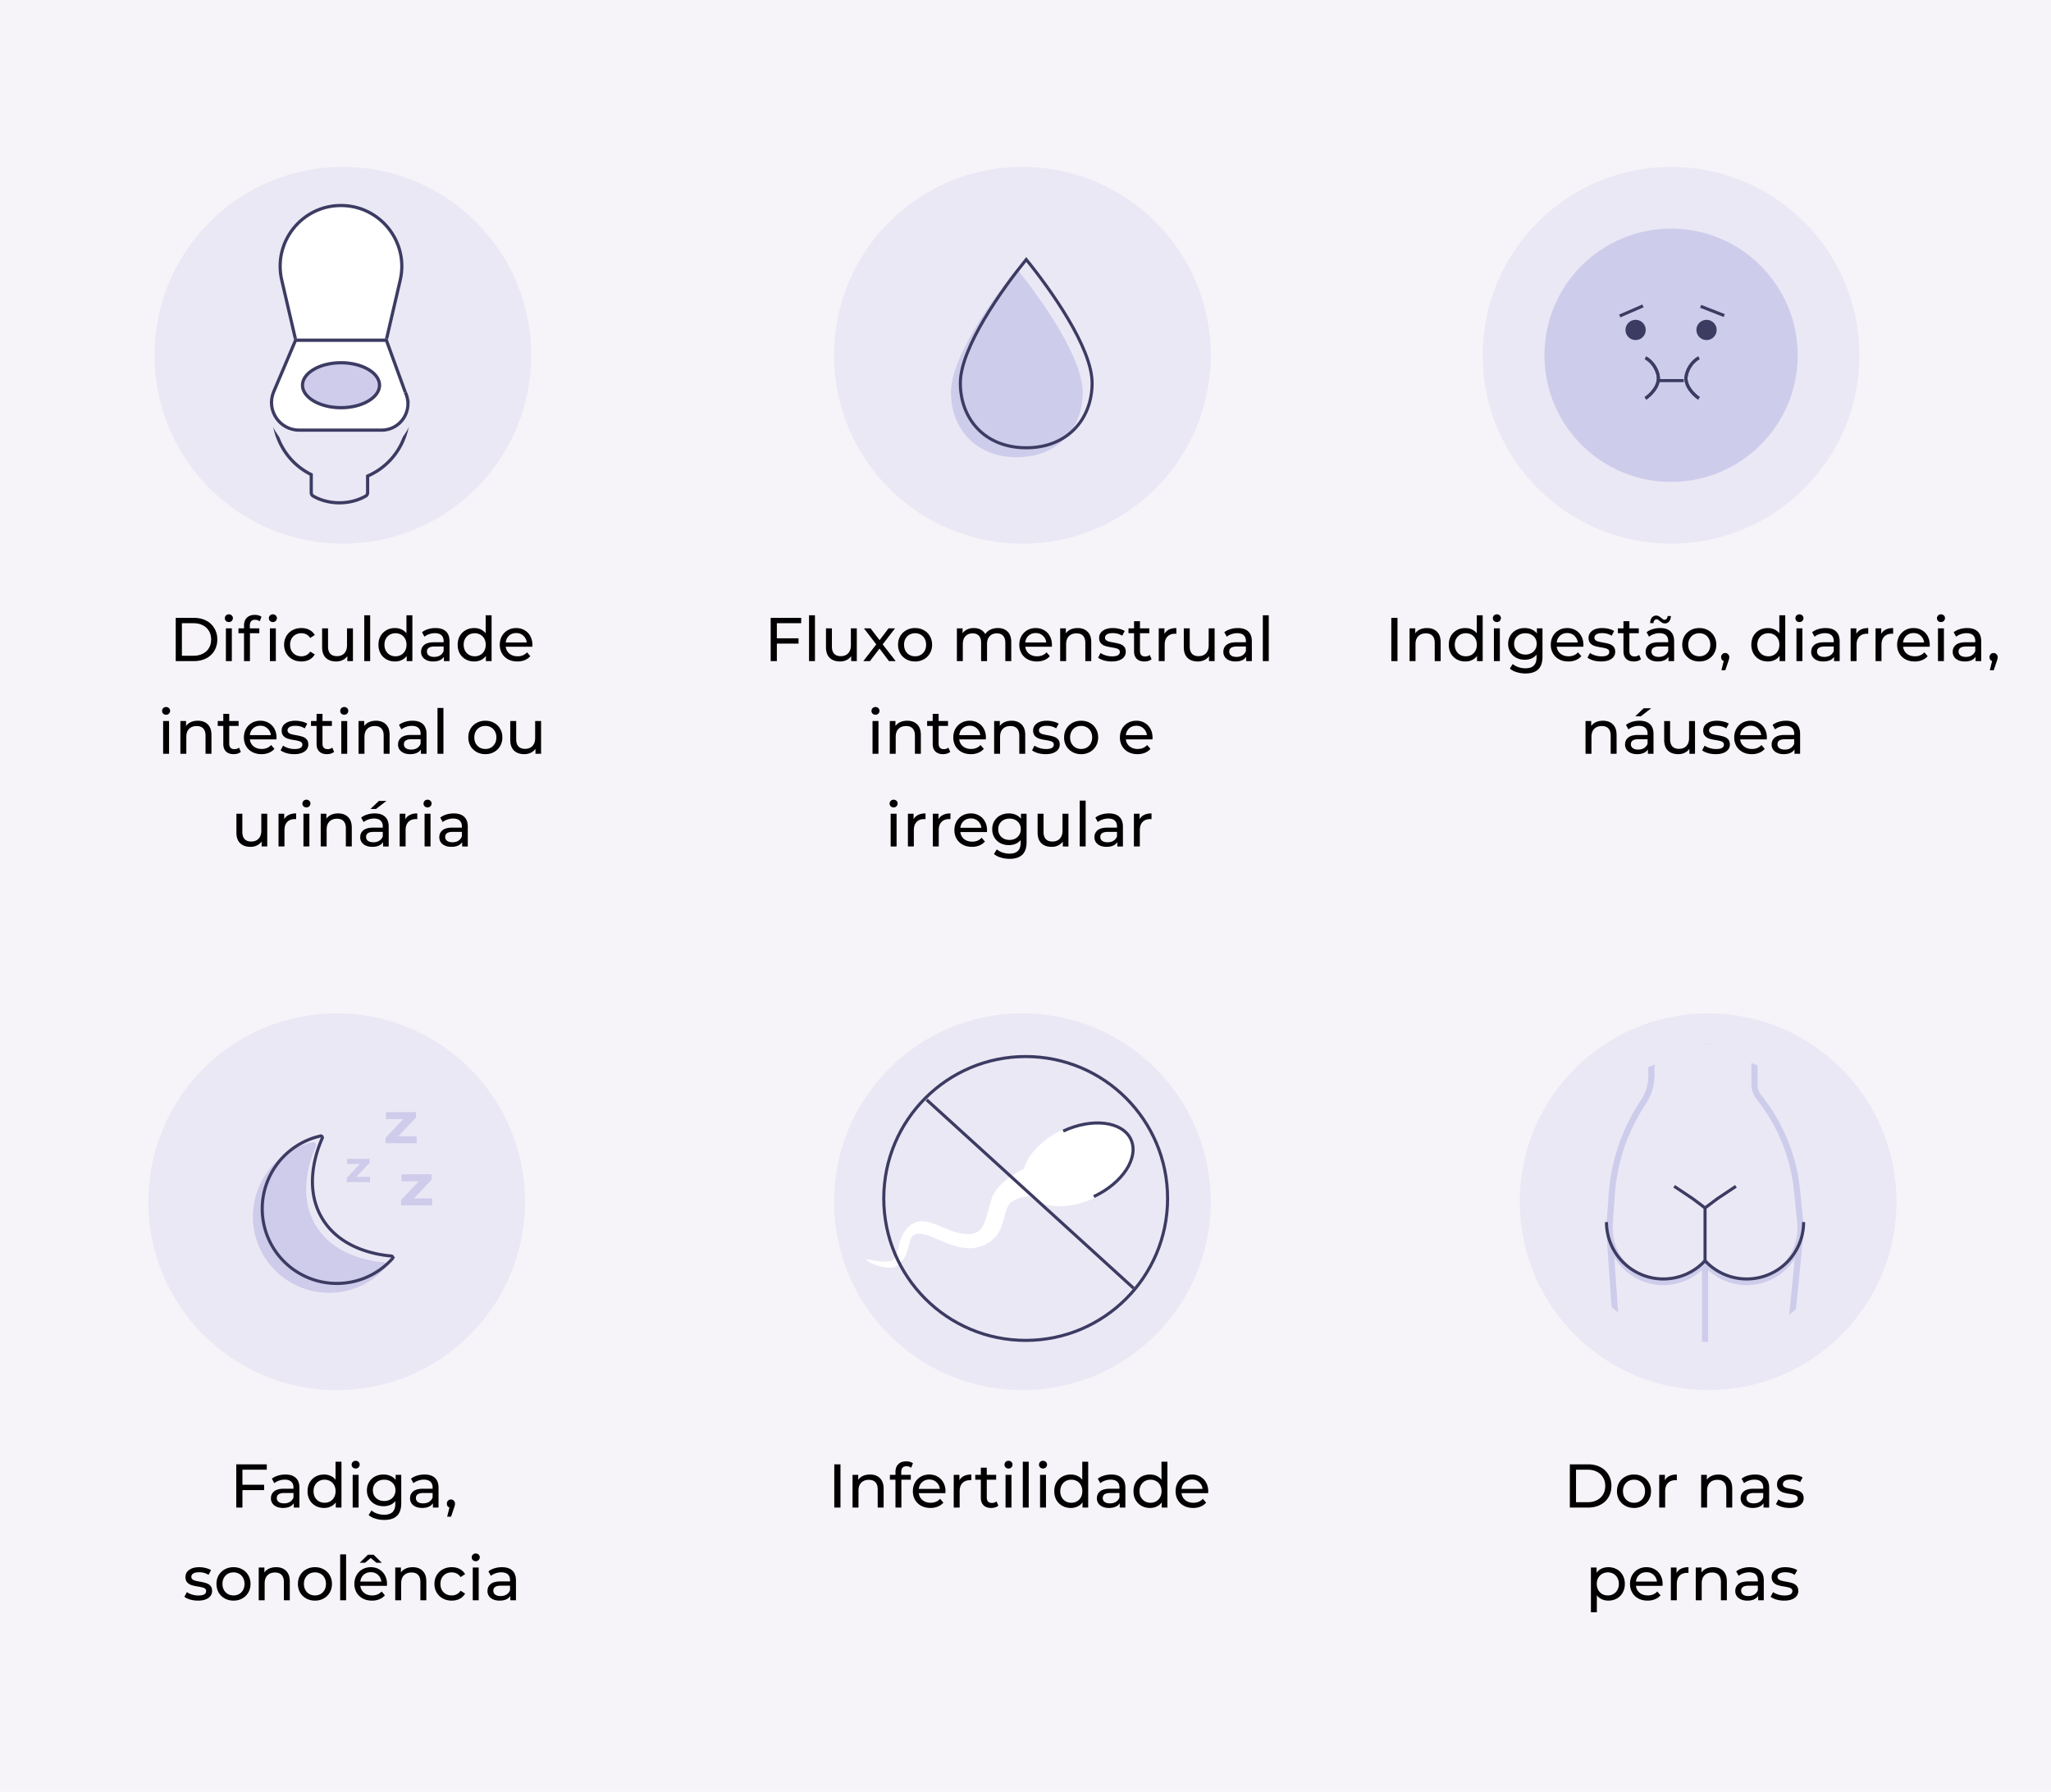 <svg width="332" height="290" fill="none" xmlns="http://www.w3.org/2000/svg"><path d="M332 0H0v290h332V0Z" fill="#F7F4F9"/><circle cx="55.5" cy="57.5" r="30.5" fill="#CECBEB" fill-opacity=".3"/><path fill-rule="evenodd" clip-rule="evenodd" d="M50.642 76.653v3.066c0 .163.072.277.162.331.636.379 2.075 1.067 4.14 1.067 2.066 0 3.505-.688 4.14-1.067.091-.054.163-.168.163-.33v-2.841l.307-.138a10.65 10.65 0 0 0 6.293-9.72v-1.817H44.55v1.818c0 4.137 2.359 7.724 5.808 9.487l.283.144Zm15.724-11.969v2.338c0 4.54-2.71 8.447-6.6 10.193v2.504c0 .317-.144.616-.415.777-.693.413-2.224 1.14-4.406 1.14-2.183 0-3.714-.727-4.407-1.14-.271-.161-.416-.46-.416-.777v-2.748a11.167 11.167 0 0 1-6.09-9.95v-2.337h22.334Z" fill="#3C3B62"/><path d="M45.263 59.43c-3.596 6.576 1.163 14.604 8.659 14.604h2.549c7.496 0 12.255-8.028 8.659-14.604l-1.103-2.017H46.366l-1.103 2.017Z" fill="#EBE8F5"/><path fill-rule="evenodd" clip-rule="evenodd" d="m45.752 56.374-1.399 2.557c-3.975 7.27 1.285 16.142 9.57 16.142h2.55c8.284 0 13.545-8.872 9.57-16.141l-1.4-2.558H45.753Zm8.171 17.66c-7.496 0-12.255-8.027-8.659-14.604l1.104-2.017h17.66l1.103 2.017c3.597 6.577-1.163 14.604-8.659 14.604h-2.549Z" fill="#EBE8F5"/><path d="M45.353 45.395C43.879 39.058 48.69 33 55.196 33s11.317 6.058 9.843 12.395l-2.311 9.94H47.665l-2.312-9.94Z" fill="#fff"/><path fill-rule="evenodd" clip-rule="evenodd" d="m62.315 54.816 2.219-9.539c1.397-6.01-3.166-11.758-9.338-11.758-6.171 0-10.735 5.747-9.337 11.758l2.218 9.538h14.238Zm-14.65.519h15.063l2.311-9.94C66.513 39.058 61.702 33 55.196 33s-11.317 6.058-9.843 12.395l2.312 9.94Z" fill="#3C3B62"/><path d="M44.03 63.386c-1.243 3.11 1.047 6.493 4.397 6.493H61.76c3.337 0 5.53-3.485 4.085-6.493l-3.116-8.57H47.667l-3.636 8.57Z" fill="#fff"/><path fill-rule="evenodd" clip-rule="evenodd" d="m65.846 63.386-.468.225c1.278 2.663-.663 5.748-3.617 5.748H48.427c-2.98 0-5.019-3.008-3.916-5.775l3.5-8.249h14.355l2.992 8.228.488-.177Zm-3.116-8.57 3.116 8.57c1.444 3.008-.748 6.493-4.085 6.493H48.427c-3.35 0-5.64-3.383-4.396-6.493l3.636-8.57H62.73Z" fill="#3C3B62"/><path d="M61.693 62.347c0 2.152-2.907 3.896-6.493 3.896-3.586 0-6.493-1.744-6.493-3.896 0-2.151 2.907-3.895 6.493-3.895 3.586 0 6.492 1.744 6.492 3.895Z" fill="#CECBEB"/><path fill-rule="evenodd" clip-rule="evenodd" d="M59.524 64.656c1.091-.655 1.65-1.487 1.65-2.309 0-.821-.559-1.654-1.65-2.309-1.082-.649-2.61-1.067-4.324-1.067-1.715 0-3.243.418-4.324 1.067-1.092.655-1.65 1.488-1.65 2.31 0 .82.558 1.653 1.65 2.308 1.081.65 2.609 1.067 4.324 1.067 1.715 0 3.242-.418 4.324-1.067ZM55.2 66.243c3.586 0 6.492-1.744 6.492-3.896 0-2.151-2.906-3.895-6.492-3.895s-6.493 1.744-6.493 3.895c0 2.152 2.907 3.896 6.493 3.896Z" fill="#3C3B62"/><path d="M28.445 100h2.95c.74 0 1.397.147 1.97.44a3.19 3.19 0 0 1 1.33 1.24c.32.527.48 1.133.48 1.82s-.16 1.297-.48 1.83a3.205 3.205 0 0 1-1.33 1.23c-.573.293-1.23.44-1.97.44h-2.95v-7Zm2.89 6.13c.567 0 1.064-.11 1.49-.33.434-.22.767-.527 1-.92.234-.4.35-.86.35-1.38 0-.52-.116-.977-.35-1.37a2.37 2.37 0 0 0-1-.93c-.426-.22-.923-.33-1.49-.33h-1.89v5.26h1.89Zm5.232-4.43h.96v5.3h-.96v-5.3Zm.48-1.02a.657.657 0 0 1-.47-.18.599.599 0 0 1-.18-.44c0-.173.06-.32.18-.44a.638.638 0 0 1 .47-.19c.187 0 .34.06.46.18.127.113.19.257.19.43 0 .18-.063.333-.19.46a.623.623 0 0 1-.46.18Zm4.253-.37c-.573 0-.86.31-.86.93v.46h1.54v.79h-1.52V107h-.96v-4.51h-.9v-.79h.9v-.47c0-.527.154-.943.46-1.25.307-.307.737-.46 1.29-.46.214 0 .413.027.6.08.187.053.347.13.48.23l-.29.73a1.193 1.193 0 0 0-.74-.25Zm2.39 1.39h.96v5.3h-.96v-5.3Zm.48-1.02a.657.657 0 0 1-.47-.18.599.599 0 0 1-.18-.44c0-.173.06-.32.18-.44a.638.638 0 0 1 .47-.19c.187 0 .34.06.46.18.127.113.19.257.19.43 0 .18-.063.333-.19.46a.623.623 0 0 1-.46.18Zm4.62 6.38c-.54 0-1.024-.117-1.45-.35a2.58 2.58 0 0 1-.99-.96c-.24-.413-.36-.88-.36-1.4 0-.52.12-.983.36-1.39.24-.413.57-.733.99-.96.426-.233.91-.35 1.45-.35.48 0 .906.097 1.28.29.38.193.673.473.88.84l-.73.47a1.635 1.635 0 0 0-.62-.57 1.764 1.764 0 0 0-.82-.19c-.347 0-.66.077-.94.23a1.67 1.67 0 0 0-.65.66c-.154.28-.23.603-.23.97 0 .373.076.703.23.99.16.28.376.497.65.65.28.153.593.23.94.23.3 0 .573-.063.82-.19.246-.127.453-.317.62-.57l.73.46c-.207.367-.5.65-.88.85-.374.193-.8.29-1.28.29Zm8.342-5.36v5.3h-.91v-.8a1.96 1.96 0 0 1-.77.64c-.313.147-.656.22-1.03.22-.706 0-1.263-.193-1.67-.58-.406-.393-.61-.97-.61-1.73v-3.05h.96v2.94c0 .513.124.903.37 1.17.247.26.6.39 1.06.39.507 0 .907-.153 1.2-.46.294-.307.44-.74.44-1.3v-2.74h.96Zm1.828-2.12h.96V107h-.96v-7.42Zm7.793 0V107h-.92v-.84a2.08 2.08 0 0 1-.81.67c-.327.153-.687.23-1.08.23-.514 0-.974-.113-1.38-.34a2.48 2.48 0 0 1-.96-.95c-.227-.413-.34-.887-.34-1.42 0-.533.113-1.003.34-1.41a2.48 2.48 0 0 1 .96-.95c.406-.227.866-.34 1.38-.34.38 0 .73.073 1.05.22.32.14.586.35.8.63v-2.92h.96Zm-2.73 6.64c.333 0 .636-.077.91-.23.273-.16.486-.38.64-.66.153-.287.23-.613.23-.98s-.077-.69-.23-.97a1.604 1.604 0 0 0-.64-.66 1.832 1.832 0 0 0-.91-.23c-.34 0-.647.077-.92.23a1.69 1.69 0 0 0-.64.66c-.154.28-.23.603-.23.97s.076.693.23.98c.16.28.373.5.64.66.273.153.58.23.92.23Zm6.476-4.57c.734 0 1.294.18 1.68.54.394.36.59.897.59 1.61v3.2h-.91v-.7a1.54 1.54 0 0 1-.69.57c-.293.127-.643.19-1.05.19-.593 0-1.07-.143-1.43-.43a1.384 1.384 0 0 1-.53-1.13c0-.467.17-.84.51-1.12.34-.287.88-.43 1.62-.43h1.52v-.19c0-.413-.12-.73-.36-.95-.24-.22-.593-.33-1.06-.33-.313 0-.62.053-.92.16-.3.1-.553.237-.76.41l-.4-.72c.273-.22.6-.387.98-.5.38-.12.784-.18 1.21-.18Zm-.22 4.67c.367 0 .684-.08.95-.24.267-.167.46-.4.58-.7v-.74h-1.48c-.813 0-1.22.273-1.22.82 0 .267.104.477.31.63.207.153.493.23.86.23Zm9.296-6.74V107h-.92v-.84a2.078 2.078 0 0 1-.81.67c-.327.153-.687.23-1.08.23-.513 0-.973-.113-1.38-.34a2.481 2.481 0 0 1-.96-.95c-.227-.413-.34-.887-.34-1.42 0-.533.113-1.003.34-1.41.233-.407.553-.723.96-.95.407-.227.867-.34 1.38-.34.38 0 .73.073 1.05.22.32.14.587.35.8.63v-2.92h.96Zm-2.73 6.64c.333 0 .637-.077.91-.23.273-.16.487-.38.64-.66.153-.287.23-.613.23-.98s-.077-.69-.23-.97a1.603 1.603 0 0 0-.64-.66 1.831 1.831 0 0 0-.91-.23c-.34 0-.647.077-.92.23a1.69 1.69 0 0 0-.64.66c-.153.28-.23.603-.23.97s.077.693.23.98c.16.28.373.5.64.66.273.153.58.23.92.23Zm9.336-1.84c0 .073-.006.17-.02.29h-4.3c.06.467.264.843.61 1.13.354.28.79.42 1.31.42.634 0 1.144-.213 1.53-.64l.53.62c-.24.28-.54.493-.9.64-.353.147-.75.22-1.19.22-.56 0-1.056-.113-1.49-.34a2.528 2.528 0 0 1-1.01-.97 2.797 2.797 0 0 1-.35-1.4c0-.513.114-.977.34-1.39.234-.413.55-.733.95-.96.407-.233.864-.35 1.37-.35.507 0 .957.117 1.35.35.4.227.71.547.93.96.227.413.34.887.34 1.42Zm-2.62-1.92c-.46 0-.846.14-1.16.42-.306.28-.486.647-.54 1.1h3.4a1.673 1.673 0 0 0-.55-1.09c-.306-.287-.69-.43-1.15-.43ZM26.406 116.7h.96v5.3h-.96v-5.3Zm.48-1.02a.657.657 0 0 1-.47-.18.599.599 0 0 1-.18-.44c0-.173.06-.32.18-.44a.637.637 0 0 1 .47-.19c.187 0 .34.06.46.18.127.113.19.257.19.43 0 .18-.063.333-.19.46a.623.623 0 0 1-.46.18Zm5.143.97c.673 0 1.207.197 1.6.59.4.387.6.957.6 1.71V122h-.96v-2.94c0-.513-.123-.9-.37-1.16-.247-.26-.6-.39-1.06-.39-.52 0-.93.153-1.23.46-.3.3-.45.733-.45 1.3V122h-.96v-5.3h.92v.8c.193-.273.453-.483.78-.63.333-.147.71-.22 1.13-.22Zm6.957 5.04c-.14.12-.314.213-.52.28-.207.06-.42.09-.64.09-.534 0-.947-.143-1.24-.43-.294-.287-.44-.697-.44-1.23v-2.91h-.9v-.79h.9v-1.16h.96v1.16h1.52v.79h-1.52v2.87c0 .287.07.507.21.66.146.153.353.23.62.23.293 0 .543-.083.75-.25l.3.69Zm5.775-2.31c0 .073-.007.17-.02.29h-4.3c.06.467.263.843.61 1.13.353.28.79.42 1.31.42.633 0 1.143-.213 1.53-.64l.53.62c-.24.28-.54.493-.9.64-.354.147-.75.22-1.19.22-.56 0-1.057-.113-1.49-.34a2.528 2.528 0 0 1-1.01-.97 2.797 2.797 0 0 1-.35-1.4c0-.513.113-.977.34-1.39.233-.413.55-.733.95-.96.406-.233.863-.35 1.37-.35.506 0 .956.117 1.35.35.4.227.71.547.93.96.226.413.34.887.34 1.42Zm-2.62-1.92c-.46 0-.847.14-1.16.42-.307.28-.487.647-.54 1.1h3.4a1.673 1.673 0 0 0-.55-1.09c-.307-.287-.69-.43-1.15-.43Zm5.473 4.6c-.434 0-.85-.057-1.25-.17-.4-.12-.714-.27-.94-.45l.4-.76c.233.167.516.3.85.4.333.1.67.15 1.01.15.84 0 1.26-.24 1.26-.72a.466.466 0 0 0-.17-.38 1.033 1.033 0 0 0-.43-.2 7.346 7.346 0 0 0-.72-.15 7.29 7.29 0 0 1-1.05-.23 1.614 1.614 0 0 1-.69-.44c-.194-.207-.29-.497-.29-.87 0-.48.2-.863.6-1.15.4-.293.936-.44 1.61-.44.353 0 .706.043 1.06.13.353.087.643.203.87.35l-.41.76c-.434-.28-.944-.42-1.53-.42-.407 0-.717.067-.93.2-.214.133-.32.31-.32.53 0 .173.06.31.18.41.12.1.266.173.44.22.18.047.43.1.75.16.426.073.77.153 1.03.24.266.08.493.22.68.42.186.2.28.48.28.84 0 .48-.207.863-.62 1.15-.407.28-.964.42-1.67.42Zm6.47-.37c-.14.12-.314.213-.52.28-.207.06-.42.09-.64.09-.534 0-.947-.143-1.24-.43-.294-.287-.44-.697-.44-1.23v-2.91h-.9v-.79h.9v-1.16h.96v1.16h1.52v.79h-1.52v2.87c0 .287.07.507.21.66.146.153.353.23.62.23.293 0 .543-.083.75-.25l.3.69Zm1.16-4.99h.96v5.3h-.96v-5.3Zm.48-1.02a.657.657 0 0 1-.47-.18.599.599 0 0 1-.18-.44c0-.173.06-.32.18-.44a.637.637 0 0 1 .47-.19c.187 0 .34.06.46.18.127.113.19.257.19.43 0 .18-.063.333-.19.46a.623.623 0 0 1-.46.18Zm5.143.97c.673 0 1.207.197 1.6.59.4.387.6.957.6 1.71V122h-.96v-2.94c0-.513-.123-.9-.37-1.16-.247-.26-.6-.39-1.06-.39-.52 0-.93.153-1.23.46-.3.3-.45.733-.45 1.3V122h-.96v-5.3h.92v.8c.193-.273.453-.483.78-.63.333-.147.71-.22 1.13-.22Zm5.907 0c.733 0 1.293.18 1.68.54.393.36.59.897.59 1.61v3.2h-.91v-.7a1.54 1.54 0 0 1-.69.57c-.294.127-.644.19-1.05.19-.594 0-1.07-.143-1.43-.43a1.385 1.385 0 0 1-.53-1.13c0-.467.17-.84.51-1.12.34-.287.88-.43 1.62-.43h1.52v-.19c0-.413-.12-.73-.36-.95-.24-.22-.594-.33-1.06-.33-.314 0-.62.053-.92.16-.3.1-.554.237-.76.41l-.4-.72c.273-.22.6-.387.98-.5.38-.12.783-.18 1.21-.18Zm-.22 4.67c.366 0 .683-.08.95-.24.266-.167.46-.4.58-.7v-.74h-1.48c-.814 0-1.22.273-1.22.82 0 .267.103.477.31.63.206.153.493.23.86.23Zm4.266-6.74h.96V122h-.96v-7.42Zm7.749 7.48c-.527 0-1-.117-1.42-.35a2.58 2.58 0 0 1-.99-.96 2.796 2.796 0 0 1-.35-1.4c0-.52.116-.983.35-1.39.24-.413.57-.733.99-.96.42-.233.893-.35 1.42-.35.526 0 .996.117 1.41.35.42.227.746.547.98.96.24.407.36.87.36 1.39 0 .52-.12.987-.36 1.4-.234.407-.56.727-.98.96-.414.233-.884.35-1.41.35Zm0-.84c.34 0 .643-.077.91-.23.273-.16.486-.38.64-.66.153-.287.23-.613.23-.98s-.077-.69-.23-.97a1.604 1.604 0 0 0-.64-.66 1.796 1.796 0 0 0-.91-.23c-.34 0-.647.077-.92.23a1.69 1.69 0 0 0-.64.66c-.154.28-.23.603-.23.97s.076.693.23.98c.16.28.373.5.64.66.273.153.58.23.92.23Zm9.017-4.52v5.3h-.91v-.8a1.96 1.96 0 0 1-.77.64c-.313.147-.656.22-1.03.22-.706 0-1.263-.193-1.67-.58-.406-.393-.61-.97-.61-1.73v-3.05h.96v2.94c0 .513.124.903.37 1.17.247.26.6.39 1.06.39.507 0 .907-.153 1.2-.46.294-.307.44-.74.44-1.3v-2.74h.96Zm-44.326 15v5.3h-.91v-.8c-.193.273-.45.487-.77.64-.313.147-.657.22-1.03.22-.706 0-1.263-.193-1.67-.58-.407-.393-.61-.97-.61-1.73v-3.05h.96v2.94c0 .513.123.903.37 1.17.247.26.6.39 1.06.39.507 0 .907-.153 1.2-.46.294-.307.44-.74.44-1.3v-2.74h.96Zm2.748.89c.166-.307.413-.54.74-.7.326-.16.723-.24 1.19-.24v.93a1.802 1.802 0 0 0-.22-.01c-.52 0-.93.157-1.23.47-.294.307-.44.747-.44 1.32V137h-.96v-5.3h.92v.89Zm3.113-.89h.96v5.3h-.96v-5.3Zm.48-1.02a.657.657 0 0 1-.47-.18.599.599 0 0 1-.18-.44c0-.173.06-.32.18-.44a.637.637 0 0 1 .47-.19c.187 0 .34.06.46.18.127.113.19.257.19.43 0 .18-.063.333-.19.46a.623.623 0 0 1-.46.18Zm5.143.97c.673 0 1.207.197 1.6.59.4.387.6.957.6 1.71V137h-.96v-2.94c0-.513-.123-.9-.37-1.16-.247-.26-.6-.39-1.06-.39-.52 0-.93.153-1.23.46-.3.3-.45.733-.45 1.3V137h-.96v-5.3h.92v.8c.193-.273.453-.483.78-.63.333-.147.71-.22 1.13-.22Zm5.907 0c.733 0 1.293.18 1.68.54.393.36.59.897.59 1.61v3.2h-.91v-.7a1.54 1.54 0 0 1-.69.57c-.294.127-.644.19-1.05.19-.594 0-1.07-.143-1.43-.43a1.385 1.385 0 0 1-.53-1.13c0-.467.17-.84.51-1.12.34-.287.88-.43 1.62-.43h1.52v-.19c0-.413-.12-.73-.36-.95-.24-.22-.594-.33-1.06-.33-.314 0-.62.053-.92.16-.3.1-.554.237-.76.41l-.4-.72c.273-.22.6-.387.98-.5.38-.12.783-.18 1.21-.18Zm-.22 4.67c.366 0 .683-.08.95-.24.266-.167.46-.4.58-.7v-.74h-1.48c-.814 0-1.22.273-1.22.82 0 .267.103.477.31.63.206.153.493.23.86.23Zm.9-6.69h1.22l-1.68 1.3h-.9l1.36-1.3Zm4.286 2.96c.167-.307.413-.54.74-.7.327-.16.723-.24 1.19-.24v.93a1.803 1.803 0 0 0-.22-.01c-.52 0-.93.157-1.23.47-.293.307-.44.747-.44 1.32V137h-.96v-5.3h.92v.89Zm3.113-.89h.96v5.3h-.96v-5.3Zm.48-1.02a.657.657 0 0 1-.47-.18.599.599 0 0 1-.18-.44c0-.173.06-.32.18-.44a.637.637 0 0 1 .47-.19c.187 0 .34.06.46.18.127.113.19.257.19.43 0 .18-.063.333-.19.46a.623.623 0 0 1-.46.18Zm4.243.97c.734 0 1.294.18 1.68.54.394.36.59.897.59 1.61v3.2h-.91v-.7a1.54 1.54 0 0 1-.69.57c-.293.127-.643.19-1.05.19-.593 0-1.07-.143-1.43-.43a1.384 1.384 0 0 1-.53-1.13c0-.467.17-.84.51-1.12.34-.287.88-.43 1.62-.43h1.52v-.19c0-.413-.12-.73-.36-.95-.24-.22-.593-.33-1.06-.33-.313 0-.62.053-.92.16-.3.1-.553.237-.76.41l-.4-.72c.274-.22.6-.387.98-.5.38-.12.784-.18 1.21-.18Zm-.22 4.67c.367 0 .684-.08.95-.24.267-.167.46-.4.58-.7v-.74h-1.48c-.813 0-1.22.273-1.22.82 0 .267.104.477.31.63.207.153.494.23.86.23ZM39.245 237.87v2.44h3.51v.86h-3.51V244h-1v-7h4.94v.87h-3.94Zm6.952.78c.734 0 1.294.18 1.68.54.394.36.59.897.59 1.61v3.2h-.91v-.7a1.54 1.54 0 0 1-.69.57c-.293.127-.643.19-1.05.19-.593 0-1.07-.143-1.43-.43a1.385 1.385 0 0 1-.53-1.13c0-.467.17-.84.51-1.12.34-.287.88-.43 1.62-.43h1.52v-.19c0-.413-.12-.73-.36-.95-.24-.22-.593-.33-1.06-.33-.313 0-.62.053-.92.16-.3.1-.553.237-.76.41l-.4-.72c.274-.22.6-.387.98-.5.38-.12.784-.18 1.21-.18Zm-.22 4.67c.367 0 .684-.08.95-.24.267-.167.46-.4.58-.7v-.74h-1.48c-.813 0-1.22.273-1.22.82 0 .267.104.477.31.63.207.153.494.23.86.23Zm9.296-6.74V244h-.92v-.84a2.08 2.08 0 0 1-.81.67c-.326.153-.686.23-1.08.23-.513 0-.973-.113-1.38-.34a2.48 2.48 0 0 1-.96-.95c-.226-.413-.34-.887-.34-1.42 0-.533.114-1.003.34-1.41a2.48 2.48 0 0 1 .96-.95c.407-.227.867-.34 1.38-.34.38 0 .73.073 1.05.22.32.14.587.35.8.63v-2.92h.96Zm-2.73 6.64c.334 0 .637-.077.91-.23.274-.16.487-.38.64-.66.154-.287.23-.613.23-.98s-.076-.69-.23-.97a1.604 1.604 0 0 0-.64-.66 1.832 1.832 0 0 0-.91-.23c-.34 0-.646.077-.92.23a1.69 1.69 0 0 0-.64.66c-.153.28-.23.603-.23.97s.077.693.23.98c.16.28.374.5.64.66.274.153.58.23.92.23Zm4.547-4.52h.96v5.3h-.96v-5.3Zm.48-1.02a.657.657 0 0 1-.47-.18.599.599 0 0 1-.18-.44c0-.173.06-.32.18-.44a.637.637 0 0 1 .47-.19c.186 0 .34.06.46.18.126.113.19.257.19.43 0 .18-.064.333-.19.46a.623.623 0 0 1-.46.18Zm7.383 1.02v4.58c0 .927-.23 1.61-.69 2.05-.46.447-1.147.67-2.06.67-.5 0-.977-.07-1.43-.21-.454-.133-.82-.327-1.1-.58l.46-.74c.246.213.55.38.91.5.366.127.743.19 1.13.19.62 0 1.076-.147 1.37-.44.3-.293.45-.74.45-1.34v-.42c-.227.273-.507.48-.84.62-.327.133-.684.2-1.07.2-.507 0-.967-.107-1.38-.32a2.47 2.47 0 0 1-.96-.91 2.574 2.574 0 0 1-.35-1.34c0-.5.116-.943.35-1.33a2.38 2.38 0 0 1 .96-.91c.413-.213.873-.32 1.38-.32.4 0 .77.073 1.11.22.346.147.63.363.85.65v-.82h.91Zm-2.76 4.24c.346 0 .656-.073.93-.22.28-.147.496-.35.65-.61.16-.267.24-.567.24-.9 0-.513-.17-.927-.51-1.24-.34-.32-.777-.48-1.31-.48-.54 0-.98.16-1.32.48-.34.313-.51.727-.51 1.24 0 .333.076.633.23.9.16.26.376.463.65.61.28.147.596.22.95.22Zm6.524-4.29c.733 0 1.293.18 1.68.54.393.36.59.897.59 1.61v3.2h-.91v-.7a1.54 1.54 0 0 1-.69.57c-.293.127-.643.19-1.05.19-.593 0-1.07-.143-1.43-.43a1.384 1.384 0 0 1-.53-1.13c0-.467.17-.84.51-1.12.34-.287.88-.43 1.62-.43h1.52v-.19c0-.413-.12-.73-.36-.95-.24-.22-.593-.33-1.06-.33-.313 0-.62.053-.92.16-.3.1-.553.237-.76.41l-.4-.72c.273-.22.6-.387.98-.5.38-.12.783-.18 1.21-.18Zm-.22 4.67c.367 0 .683-.08.95-.24.267-.167.46-.4.58-.7v-.74h-1.48c-.813 0-1.22.273-1.22.82 0 .267.103.477.31.63.207.153.493.23.86.23Zm4.507-.63c.186 0 .34.067.46.2.126.127.19.287.19.48 0 .1-.014.197-.04.29-.02.093-.064.237-.13.43l-.47 1.39h-.63l.37-1.49a.668.668 0 0 1-.31-.23.7.7 0 0 1-.11-.39.65.65 0 0 1 .67-.68Zm-40.962 16.37c-.433 0-.85-.057-1.25-.17-.4-.12-.713-.27-.94-.45l.4-.76c.234.167.517.3.85.4.334.1.67.15 1.01.15.84 0 1.26-.24 1.26-.72a.466.466 0 0 0-.17-.38 1.033 1.033 0 0 0-.43-.2 7.346 7.346 0 0 0-.72-.15 7.29 7.29 0 0 1-1.05-.23 1.614 1.614 0 0 1-.69-.44c-.193-.207-.29-.497-.29-.87 0-.48.2-.863.6-1.15.4-.293.937-.44 1.61-.44.354 0 .707.043 1.06.13.354.087.644.203.87.35l-.41.76c-.433-.28-.943-.42-1.53-.42-.406 0-.716.067-.93.2-.213.133-.32.31-.32.53 0 .173.06.31.18.41.12.1.267.173.44.22.18.047.43.1.75.16.427.073.77.153 1.03.24.267.08.494.22.68.42.187.2.28.48.28.84 0 .48-.206.863-.62 1.15-.406.28-.963.42-1.67.42Zm5.76 0c-.527 0-1-.117-1.42-.35a2.58 2.58 0 0 1-.99-.96 2.796 2.796 0 0 1-.35-1.4c0-.52.117-.983.35-1.39.24-.413.57-.733.99-.96.42-.233.893-.35 1.42-.35.527 0 .997.117 1.41.35.42.227.747.547.98.96.24.407.36.87.36 1.39 0 .52-.12.987-.36 1.4-.233.407-.56.727-.98.96-.413.233-.883.35-1.41.35Zm0-.84c.34 0 .643-.077.91-.23.273-.16.487-.38.64-.66.153-.287.23-.613.23-.98s-.077-.69-.23-.97a1.604 1.604 0 0 0-.64-.66 1.796 1.796 0 0 0-.91-.23c-.34 0-.647.077-.92.23a1.69 1.69 0 0 0-.64.66c-.153.28-.23.603-.23.97s.077.693.23.98c.16.28.373.5.64.66.273.153.58.23.92.23Zm6.908-4.57c.673 0 1.206.197 1.6.59.4.387.6.957.6 1.71V259h-.96v-2.94c0-.513-.124-.9-.37-1.16-.247-.26-.6-.39-1.06-.39-.52 0-.93.153-1.23.46-.3.3-.45.733-.45 1.3V259h-.96v-5.3h.92v.8c.193-.273.453-.483.78-.63.333-.147.71-.22 1.13-.22Zm6.276 5.41c-.527 0-1-.117-1.42-.35a2.58 2.58 0 0 1-.99-.96 2.796 2.796 0 0 1-.35-1.4c0-.52.116-.983.35-1.39.24-.413.57-.733.99-.96.42-.233.893-.35 1.42-.35.526 0 .996.117 1.41.35.42.227.746.547.98.96.24.407.36.87.36 1.39 0 .52-.12.987-.36 1.4-.234.407-.56.727-.98.96-.414.233-.884.35-1.41.35Zm0-.84c.34 0 .643-.077.91-.23.273-.16.486-.38.64-.66.153-.287.23-.613.23-.98s-.077-.69-.23-.97a1.604 1.604 0 0 0-.64-.66 1.796 1.796 0 0 0-.91-.23c-.34 0-.647.077-.92.23a1.69 1.69 0 0 0-.64.66c-.154.28-.23.603-.23.97s.076.693.23.98c.16.28.373.5.64.66.273.153.58.23.92.23Zm4.077-6.64h.96V259h-.96v-7.42Zm7.583 4.8c0 .073-.006.17-.02.29h-4.3c.06.467.264.843.61 1.13.354.28.79.42 1.31.42.634 0 1.144-.213 1.53-.64l.53.62c-.24.28-.54.493-.9.64-.353.147-.75.22-1.19.22-.56 0-1.056-.113-1.49-.34a2.528 2.528 0 0 1-1.01-.97 2.797 2.797 0 0 1-.35-1.4c0-.513.114-.977.34-1.39.234-.413.55-.733.95-.96.407-.233.864-.35 1.37-.35.507 0 .957.117 1.35.35.4.227.71.547.93.96.227.413.34.887.34 1.42Zm-2.62-1.92c-.46 0-.846.14-1.16.42-.306.28-.486.647-.54 1.1h3.4a1.674 1.674 0 0 0-.55-1.09c-.306-.287-.69-.43-1.15-.43Zm.91-1.53-.92-.77-.92.77h-.87l1.33-1.3h.92l1.33 1.3h-.87Zm5.873.72c.674 0 1.207.197 1.6.59.4.387.6.957.6 1.71V259h-.96v-2.94c0-.513-.123-.9-.37-1.16-.246-.26-.6-.39-1.06-.39-.52 0-.93.153-1.23.46-.3.3-.45.733-.45 1.3V259h-.96v-5.3h.92v.8c.194-.273.454-.483.78-.63.334-.147.71-.22 1.13-.22Zm6.316 5.41c-.54 0-1.023-.117-1.45-.35a2.58 2.58 0 0 1-.99-.96c-.24-.413-.36-.88-.36-1.4 0-.52.12-.983.36-1.39.24-.413.57-.733.99-.96.427-.233.91-.35 1.45-.35.48 0 .907.097 1.28.29.38.193.674.473.88.84l-.73.47a1.637 1.637 0 0 0-.62-.57 1.764 1.764 0 0 0-.82-.19c-.346 0-.66.077-.94.23-.273.153-.49.373-.65.66-.153.28-.23.603-.23.97 0 .373.077.703.23.99.16.28.377.497.65.65.28.153.594.23.94.23.3 0 .574-.063.82-.19.247-.127.454-.317.62-.57l.73.46c-.206.367-.5.65-.88.85-.373.193-.8.29-1.28.29Zm3.403-5.36h.96v5.3h-.96v-5.3Zm.48-1.02a.657.657 0 0 1-.47-.18.599.599 0 0 1-.18-.44c0-.173.06-.32.18-.44a.637.637 0 0 1 .47-.19c.187 0 .34.06.46.18.127.113.19.257.19.43 0 .18-.063.333-.19.46a.623.623 0 0 1-.46.18Zm4.243.97c.733 0 1.293.18 1.68.54.394.36.59.897.59 1.61v3.2h-.91v-.7a1.54 1.54 0 0 1-.69.57c-.293.127-.643.19-1.05.19-.593 0-1.07-.143-1.43-.43a1.385 1.385 0 0 1-.53-1.13c0-.467.17-.84.51-1.12.34-.287.88-.43 1.62-.43h1.52v-.19c0-.413-.12-.73-.36-.95-.24-.22-.593-.33-1.06-.33-.313 0-.62.053-.92.16-.3.1-.553.237-.76.41l-.4-.72c.273-.22.6-.387.98-.5.38-.12.784-.18 1.21-.18Zm-.22 4.67c.367 0 .683-.08.95-.24.267-.167.46-.4.58-.7v-.74h-1.48c-.813 0-1.22.273-1.22.82 0 .267.103.477.31.63.207.153.493.23.86.23ZM125.751 100.87v2.44h3.51v.86h-3.51V107h-1v-7h4.94v.87h-3.94Zm5.208-1.29h.96V107h-.96v-7.42Zm7.733 2.12v5.3h-.91v-.8c-.194.273-.45.487-.77.64-.314.147-.657.22-1.03.22-.707 0-1.264-.193-1.67-.58-.407-.393-.61-.97-.61-1.73v-3.05h.96v2.94c0 .513.123.903.37 1.17.246.26.6.39 1.06.39.506 0 .906-.153 1.2-.46.293-.307.44-.74.44-1.3v-2.74h.96Zm5.207 5.3-1.53-2.03-1.55 2.03h-1.07l2.09-2.71-1.99-2.59h1.07l1.46 1.91 1.45-1.91h1.05l-2 2.59 2.11 2.71h-1.09Zm4.232.06c-.526 0-1-.117-1.42-.35a2.58 2.58 0 0 1-.99-.96 2.8 2.8 0 0 1-.35-1.4c0-.52.117-.983.35-1.39.24-.413.57-.733.99-.96a2.88 2.88 0 0 1 1.42-.35c.527 0 .997.117 1.41.35.42.227.747.547.98.96.24.407.36.87.36 1.39 0 .52-.12.987-.36 1.4-.233.407-.56.727-.98.96a2.82 2.82 0 0 1-1.41.35Zm0-.84c.34 0 .644-.077.91-.23.274-.16.487-.38.64-.66.154-.287.23-.613.23-.98s-.076-.69-.23-.97a1.598 1.598 0 0 0-.64-.66 1.794 1.794 0 0 0-.91-.23c-.34 0-.646.077-.92.23-.266.153-.48.373-.64.66a1.99 1.99 0 0 0-.23.97c0 .367.077.693.23.98.16.28.374.5.64.66.274.153.58.23.92.23Zm13.393-4.57c.667 0 1.194.193 1.58.58.394.387.59.96.59 1.72V107h-.96v-2.94c0-.513-.12-.9-.36-1.16-.233-.26-.57-.39-1.01-.39-.486 0-.873.153-1.16.46-.286.3-.43.733-.43 1.3V107h-.96v-2.94c0-.513-.12-.9-.36-1.16-.233-.26-.57-.39-1.01-.39-.486 0-.873.153-1.16.46-.286.3-.43.733-.43 1.3V107h-.96v-5.3h.92v.79c.194-.273.447-.48.76-.62.314-.147.67-.22 1.07-.22.414 0 .78.083 1.1.25.32.167.567.41.74.73.2-.307.477-.547.83-.72a2.76 2.76 0 0 1 1.21-.26Zm8.756 2.73c0 .073-.007.17-.02.29h-4.3c.06.467.263.843.61 1.13.353.28.79.42 1.31.42.633 0 1.143-.213 1.53-.64l.53.62c-.24.28-.54.493-.9.64a3.07 3.07 0 0 1-1.19.22c-.56 0-1.057-.113-1.49-.34a2.53 2.53 0 0 1-1.01-.97 2.8 2.8 0 0 1-.35-1.4c0-.513.113-.977.34-1.39.233-.413.55-.733.95-.96.407-.233.863-.35 1.37-.35.507 0 .957.117 1.35.35.4.227.71.547.93.96.227.413.34.887.34 1.42Zm-2.62-1.92c-.46 0-.847.14-1.16.42-.307.28-.487.647-.54 1.1h3.4a1.674 1.674 0 0 0-.55-1.09c-.307-.287-.69-.43-1.15-.43Zm6.783-.81c.673 0 1.207.197 1.6.59.4.387.6.957.6 1.71V107h-.96v-2.94c0-.513-.123-.9-.37-1.16-.247-.26-.6-.39-1.06-.39-.52 0-.93.153-1.23.46-.3.3-.45.733-.45 1.3V107h-.96v-5.3h.92v.8c.193-.273.453-.483.78-.63.333-.147.71-.22 1.13-.22Zm5.497 5.41c-.434 0-.85-.057-1.25-.17-.4-.12-.714-.27-.94-.45l.4-.76c.233.167.516.3.85.4.333.1.67.15 1.01.15.84 0 1.26-.24 1.26-.72a.467.467 0 0 0-.17-.38 1.04 1.04 0 0 0-.43-.2 7.385 7.385 0 0 0-.72-.15 7.271 7.271 0 0 1-1.05-.23 1.61 1.61 0 0 1-.69-.44c-.194-.207-.29-.497-.29-.87 0-.48.2-.863.6-1.15.4-.293.936-.44 1.61-.44.353 0 .706.043 1.06.13.353.087.643.203.87.35l-.41.76c-.434-.28-.944-.42-1.53-.42-.407 0-.717.067-.93.2-.214.133-.32.31-.32.53 0 .173.06.31.18.41.12.1.266.173.44.22.18.047.43.1.75.16.426.073.77.153 1.03.24.266.08.493.22.68.42.186.2.28.48.28.84 0 .48-.207.863-.62 1.15-.407.28-.964.42-1.67.42Zm6.47-.37c-.14.12-.314.213-.52.28-.207.06-.42.09-.64.09-.534 0-.947-.143-1.24-.43-.294-.287-.44-.697-.44-1.23v-2.91h-.9v-.79h.9v-1.16h.96v1.16h1.52v.79h-1.52v2.87c0 .287.07.507.21.66.146.153.353.23.62.23.293 0 .543-.083.75-.25l.3.69Zm2.08-4.1c.167-.307.413-.54.74-.7.327-.16.723-.24 1.19-.24v.93a1.803 1.803 0 0 0-.22-.01c-.52 0-.93.157-1.23.47-.293.307-.44.747-.44 1.32V107h-.96v-5.3h.92v.89Zm8.122-.89v5.3h-.91v-.8c-.194.273-.45.487-.77.64-.314.147-.657.22-1.03.22-.707 0-1.264-.193-1.67-.58-.407-.393-.61-.97-.61-1.73v-3.05h.96v2.94c0 .513.123.903.37 1.17.246.26.6.39 1.06.39.506 0 .906-.153 1.2-.46.293-.307.44-.74.44-1.3v-2.74h.96Zm3.757-.05c.734 0 1.294.18 1.68.54.394.36.59.897.59 1.61v3.2h-.91v-.7a1.54 1.54 0 0 1-.69.57c-.293.127-.643.19-1.05.19-.593 0-1.07-.143-1.43-.43a1.385 1.385 0 0 1-.53-1.13c0-.467.17-.84.51-1.12.34-.287.88-.43 1.62-.43h1.52v-.19c0-.413-.12-.73-.36-.95-.24-.22-.593-.33-1.06-.33-.313 0-.62.053-.92.16-.3.1-.553.237-.76.41l-.4-.72c.274-.22.6-.387.98-.5.38-.12.784-.18 1.21-.18Zm-.22 4.67c.367 0 .684-.08.95-.24.267-.167.46-.4.58-.7v-.74h-1.48c-.813 0-1.22.273-1.22.82 0 .267.104.477.31.63.207.153.494.23.86.23Zm4.267-6.74h.96V107h-.96v-7.42Zm-63.179 17.12h.96v5.3h-.96v-5.3Zm.48-1.02a.657.657 0 0 1-.47-.18.599.599 0 0 1-.18-.44c0-.173.06-.32.18-.44a.637.637 0 0 1 .47-.19c.187 0 .34.06.46.18a.55.55 0 0 1 .19.43c0 .18-.063.333-.19.46a.622.622 0 0 1-.46.18Zm5.143.97c.673 0 1.207.197 1.6.59.4.387.6.957.6 1.71V122h-.96v-2.94c0-.513-.123-.9-.37-1.16-.247-.26-.6-.39-1.06-.39-.52 0-.93.153-1.23.46-.3.3-.45.733-.45 1.3V122h-.96v-5.3h.92v.8c.193-.273.453-.483.78-.63.333-.147.71-.22 1.13-.22Zm6.957 5.04c-.14.12-.314.213-.52.28-.207.06-.42.09-.64.09-.534 0-.947-.143-1.24-.43-.294-.287-.44-.697-.44-1.23v-2.91h-.9v-.79h.9v-1.16h.96v1.16h1.52v.79h-1.52v2.87c0 .287.07.507.21.66.146.153.353.23.62.23.293 0 .543-.083.75-.25l.3.69Zm5.775-2.31c0 .073-.007.17-.02.29h-4.3c.06.467.263.843.61 1.13.353.28.79.42 1.31.42.633 0 1.143-.213 1.53-.64l.53.62c-.24.28-.54.493-.9.64-.354.147-.75.22-1.19.22-.56 0-1.057-.113-1.49-.34a2.523 2.523 0 0 1-1.01-.97 2.79 2.79 0 0 1-.35-1.4c0-.513.113-.977.34-1.39.233-.413.55-.733.95-.96.406-.233.863-.35 1.37-.35.506 0 .956.117 1.35.35.4.227.71.547.93.96.226.413.34.887.34 1.42Zm-2.62-1.92c-.46 0-.847.14-1.16.42-.307.28-.487.647-.54 1.1h3.4a1.678 1.678 0 0 0-.55-1.09c-.307-.287-.69-.43-1.15-.43Zm6.783-.81c.673 0 1.206.197 1.6.59.4.387.6.957.6 1.71V122h-.96v-2.94c0-.513-.124-.9-.37-1.16-.247-.26-.6-.39-1.06-.39-.52 0-.93.153-1.23.46-.3.3-.45.733-.45 1.3V122h-.96v-5.3h.92v.8c.193-.273.453-.483.78-.63.333-.147.71-.22 1.13-.22Zm5.496 5.41c-.433 0-.85-.057-1.25-.17-.4-.12-.713-.27-.94-.45l.4-.76c.234.167.517.3.85.4.334.1.67.15 1.01.15.84 0 1.26-.24 1.26-.72a.464.464 0 0 0-.17-.38 1.027 1.027 0 0 0-.43-.2 7.256 7.256 0 0 0-.72-.15 7.333 7.333 0 0 1-1.05-.23 1.622 1.622 0 0 1-.69-.44c-.193-.207-.29-.497-.29-.87 0-.48.2-.863.6-1.15.4-.293.937-.44 1.61-.44.354 0 .707.043 1.06.13.354.087.644.203.87.35l-.41.76c-.433-.28-.943-.42-1.53-.42-.406 0-.716.067-.93.2-.213.133-.32.31-.32.53 0 .173.06.31.18.41.12.1.267.173.44.22.18.047.43.1.75.16.427.073.77.153 1.03.24.267.08.494.22.68.42.187.2.28.48.28.84 0 .48-.206.863-.62 1.15-.406.28-.963.42-1.67.42Zm5.76 0c-.527 0-1-.117-1.42-.35a2.58 2.58 0 0 1-.99-.96 2.8 2.8 0 0 1-.35-1.4c0-.52.117-.983.35-1.39.24-.413.57-.733.99-.96.42-.233.893-.35 1.42-.35.527 0 .997.117 1.41.35.42.227.747.547.98.96.24.407.36.87.36 1.39 0 .52-.12.987-.36 1.4-.233.407-.56.727-.98.96a2.82 2.82 0 0 1-1.41.35Zm0-.84c.34 0 .643-.077.91-.23.273-.16.487-.38.64-.66a2.05 2.05 0 0 0 .23-.98c0-.367-.077-.69-.23-.97a1.604 1.604 0 0 0-.64-.66 1.797 1.797 0 0 0-.91-.23c-.34 0-.647.077-.92.23-.267.153-.48.373-.64.66a1.99 1.99 0 0 0-.23.97c0 .367.077.693.23.98.16.28.373.5.64.66.273.153.58.23.92.23Zm11.553-1.84c0 .073-.006.17-.02.29h-4.3c.06.467.264.843.61 1.13.354.28.79.42 1.31.42.634 0 1.144-.213 1.53-.64l.53.62c-.24.28-.54.493-.9.64a3.07 3.07 0 0 1-1.19.22c-.56 0-1.056-.113-1.49-.34a2.53 2.53 0 0 1-1.01-.97 2.8 2.8 0 0 1-.35-1.4c0-.513.114-.977.34-1.39a2.49 2.49 0 0 1 .95-.96c.407-.233.864-.35 1.37-.35.507 0 .957.117 1.35.35.4.227.71.547.93.96.227.413.34.887.34 1.42Zm-2.62-1.92c-.46 0-.846.14-1.16.42-.306.28-.486.647-.54 1.1h3.4a1.67 1.67 0 0 0-.55-1.09c-.306-.287-.69-.43-1.15-.43Zm-39.772 14.24h.96v5.3h-.96v-5.3Zm.48-1.02a.656.656 0 0 1-.47-.18.599.599 0 0 1-.18-.44.636.636 0 0 1 .65-.63c.186 0 .34.06.46.18.126.113.19.257.19.43a.63.63 0 0 1-.65.64Zm3.233 1.91c.166-.307.413-.54.74-.7.326-.16.723-.24 1.19-.24v.93a1.814 1.814 0 0 0-.22-.01c-.52 0-.93.157-1.23.47-.294.307-.44.747-.44 1.32V137h-.96v-5.3h.92v.89Zm4.033 0c.167-.307.413-.54.74-.7.327-.16.723-.24 1.19-.24v.93a1.803 1.803 0 0 0-.22-.01c-.52 0-.93.157-1.23.47-.293.307-.44.747-.44 1.32V137h-.96v-5.3h.92v.89Zm7.854 1.79c0 .073-.006.17-.02.29h-4.3c.06.467.264.843.61 1.13.354.28.79.42 1.31.42.634 0 1.144-.213 1.53-.64l.53.62c-.24.28-.54.493-.9.64a3.07 3.07 0 0 1-1.19.22c-.56 0-1.056-.113-1.49-.34a2.53 2.53 0 0 1-1.01-.97 2.8 2.8 0 0 1-.35-1.4c0-.513.114-.977.34-1.39a2.49 2.49 0 0 1 .95-.96c.407-.233.864-.35 1.37-.35.507 0 .957.117 1.35.35.4.227.71.547.93.96.227.413.34.887.34 1.42Zm-2.62-1.92c-.46 0-.846.14-1.16.42-.306.28-.486.647-.54 1.1h3.4a1.67 1.67 0 0 0-.55-1.09c-.306-.287-.69-.43-1.15-.43Zm9.023-.76v4.58c0 .927-.23 1.61-.69 2.05-.46.447-1.146.67-2.06.67-.5 0-.976-.07-1.43-.21-.453-.133-.82-.327-1.1-.58l.46-.74c.247.213.55.38.91.5.367.127.744.19 1.13.19.62 0 1.077-.147 1.37-.44.3-.293.45-.74.45-1.34v-.42c-.226.273-.506.48-.84.62-.326.133-.683.2-1.07.2-.506 0-.966-.107-1.38-.32a2.48 2.48 0 0 1-.96-.91 2.578 2.578 0 0 1-.35-1.34c0-.5.117-.943.35-1.33a2.39 2.39 0 0 1 .96-.91c.414-.213.874-.32 1.38-.32.4 0 .77.073 1.11.22.347.147.63.363.85.65v-.82h.91Zm-2.76 4.24c.347 0 .657-.073.93-.22.28-.147.497-.35.65-.61.16-.267.24-.567.24-.9 0-.513-.17-.927-.51-1.24-.34-.32-.776-.48-1.31-.48-.54 0-.98.16-1.32.48-.34.313-.51.727-.51 1.24 0 .333.077.633.23.9.16.26.377.463.65.61.28.147.597.22.95.22Zm9.535-4.24v5.3h-.91v-.8c-.194.273-.45.487-.77.64-.314.147-.657.22-1.03.22-.707 0-1.264-.193-1.67-.58-.407-.393-.61-.97-.61-1.73v-3.05h.96v2.94c0 .513.123.903.37 1.17.246.26.6.39 1.06.39.506 0 .906-.153 1.2-.46.293-.307.44-.74.44-1.3v-2.74h.96Zm1.827-2.12h.96V137h-.96v-7.42Zm4.723 2.07c.733 0 1.293.18 1.68.54.393.36.59.897.59 1.61v3.2h-.91v-.7a1.54 1.54 0 0 1-.69.57c-.293.127-.643.19-1.05.19-.593 0-1.07-.143-1.43-.43a1.385 1.385 0 0 1-.53-1.13c0-.467.17-.84.51-1.12.34-.287.88-.43 1.62-.43h1.52v-.19c0-.413-.12-.73-.36-.95-.24-.22-.593-.33-1.06-.33-.313 0-.62.053-.92.16-.3.1-.553.237-.76.41l-.4-.72c.273-.22.6-.387.98-.5.38-.12.783-.18 1.21-.18Zm-.22 4.67c.367 0 .683-.08.95-.24.267-.167.46-.4.58-.7v-.74h-1.48c-.813 0-1.22.273-1.22.82a.74.74 0 0 0 .31.63c.207.153.493.23.86.23Zm5.187-3.73c.166-.307.413-.54.74-.7.326-.16.723-.24 1.19-.24v.93a1.814 1.814 0 0 0-.22-.01c-.52 0-.93.157-1.23.47-.294.307-.44.747-.44 1.32V137h-.96v-5.3h.92v.89ZM135.049 237h1v7h-1v-7Zm5.786 1.65c.673 0 1.206.197 1.6.59.4.387.6.957.6 1.71V244h-.96v-2.94c0-.513-.124-.9-.37-1.16-.247-.26-.6-.39-1.06-.39-.52 0-.93.153-1.23.46-.3.3-.45.733-.45 1.3V244h-.96v-5.3h.92v.8c.193-.273.453-.483.78-.63.333-.147.71-.22 1.13-.22Zm5.916-1.34c-.573 0-.86.31-.86.93v.46h1.54v.79h-1.52V244h-.96v-4.51h-.9v-.79h.9v-.47c0-.527.154-.943.46-1.25.307-.307.737-.46 1.29-.46.214 0 .414.027.6.08.187.053.347.13.48.23l-.29.73a1.192 1.192 0 0 0-.74-.25Zm6.298 4.07c0 .073-.007.17-.02.29h-4.3c.06.467.263.843.61 1.13.353.28.79.42 1.31.42.633 0 1.143-.213 1.53-.64l.53.62c-.24.28-.54.493-.9.64-.354.147-.75.22-1.19.22-.56 0-1.057-.113-1.49-.34a2.523 2.523 0 0 1-1.01-.97 2.79 2.79 0 0 1-.35-1.4c0-.513.113-.977.34-1.39.233-.413.55-.733.95-.96.406-.233.863-.35 1.37-.35.506 0 .956.117 1.35.35.4.227.71.547.93.96.226.413.34.887.34 1.42Zm-2.62-1.92c-.46 0-.847.14-1.16.42-.307.28-.487.647-.54 1.1h3.4a1.678 1.678 0 0 0-.55-1.09c-.307-.287-.69-.43-1.15-.43Zm4.873.13c.166-.307.413-.54.74-.7.326-.16.723-.24 1.19-.24v.93a1.814 1.814 0 0 0-.22-.01c-.52 0-.93.157-1.23.47-.294.307-.44.747-.44 1.32V244h-.96v-5.3h.92v.89Zm6.308 4.1c-.14.12-.314.213-.52.28-.207.06-.42.09-.64.09-.534 0-.947-.143-1.24-.43-.294-.287-.44-.697-.44-1.23v-2.91h-.9v-.79h.9v-1.16h.96v1.16h1.52v.79h-1.52v2.87c0 .287.07.507.21.66.146.153.353.23.62.23.293 0 .543-.083.75-.25l.3.69Zm1.16-4.99h.96v5.3h-.96v-5.3Zm.48-1.02a.659.659 0 0 1-.47-.18.599.599 0 0 1-.18-.44c0-.173.06-.32.18-.44a.639.639 0 0 1 .47-.19c.187 0 .34.06.46.18a.55.55 0 0 1 .19.43c0 .18-.063.333-.19.46a.622.622 0 0 1-.46.18Zm2.313-1.1h.96V244h-.96v-7.42Zm2.793 2.12h.96v5.3h-.96v-5.3Zm.48-1.02a.659.659 0 0 1-.47-.18.599.599 0 0 1-.18-.44c0-.173.06-.32.18-.44a.639.639 0 0 1 .47-.19c.187 0 .34.06.46.18a.55.55 0 0 1 .19.43c0 .18-.063.333-.19.46a.622.622 0 0 1-.46.18Zm7.313-1.1V244h-.92v-.84a2.074 2.074 0 0 1-.81.67 2.51 2.51 0 0 1-1.08.23c-.513 0-.973-.113-1.38-.34a2.49 2.49 0 0 1-.96-.95 2.912 2.912 0 0 1-.34-1.42c0-.533.114-1.003.34-1.41a2.49 2.49 0 0 1 .96-.95c.407-.227.867-.34 1.38-.34.38 0 .73.073 1.05.22.32.14.587.35.8.63v-2.92h.96Zm-2.73 6.64c.334 0 .637-.077.91-.23.274-.16.487-.38.64-.66.154-.287.23-.613.23-.98s-.076-.69-.23-.97a1.598 1.598 0 0 0-.64-.66 1.829 1.829 0 0 0-.91-.23c-.34 0-.646.077-.92.23-.266.153-.48.373-.64.66a1.99 1.99 0 0 0-.23.97c0 .367.077.693.23.98.16.28.374.5.64.66.274.153.58.23.92.23Zm6.477-4.57c.733 0 1.293.18 1.68.54.393.36.59.897.59 1.61v3.2h-.91v-.7a1.54 1.54 0 0 1-.69.57c-.294.127-.644.19-1.05.19-.594 0-1.07-.143-1.43-.43a1.383 1.383 0 0 1-.53-1.13c0-.467.17-.84.51-1.12.34-.287.88-.43 1.62-.43h1.52v-.19c0-.413-.12-.73-.36-.95-.24-.22-.594-.33-1.06-.33-.314 0-.62.053-.92.16a2.3 2.3 0 0 0-.76.41l-.4-.72c.273-.22.6-.387.98-.5.38-.12.783-.18 1.21-.18Zm-.22 4.67c.366 0 .683-.08.95-.24.266-.167.46-.4.58-.7v-.74h-1.48c-.814 0-1.22.273-1.22.82a.74.74 0 0 0 .31.63c.206.153.493.23.86.23Zm9.296-6.74V244h-.92v-.84a2.088 2.088 0 0 1-.81.67c-.327.153-.687.23-1.08.23-.514 0-.974-.113-1.38-.34a2.476 2.476 0 0 1-.96-.95c-.227-.413-.34-.887-.34-1.42 0-.533.113-1.003.34-1.41.233-.407.553-.723.96-.95.406-.227.866-.34 1.38-.34.38 0 .73.073 1.05.22.32.14.586.35.8.63v-2.92h.96Zm-2.73 6.64c.333 0 .636-.077.91-.23a1.7 1.7 0 0 0 .64-.66 2.05 2.05 0 0 0 .23-.98c0-.367-.077-.69-.23-.97a1.61 1.61 0 0 0-.64-.66 1.834 1.834 0 0 0-.91-.23c-.34 0-.647.077-.92.23-.267.153-.48.373-.64.66-.154.28-.23.603-.23.97s.076.693.23.98c.16.28.373.5.64.66.273.153.58.23.92.23Zm9.336-1.84c0 .073-.007.17-.02.29h-4.3c.06.467.263.843.61 1.13.353.28.79.42 1.31.42.633 0 1.143-.213 1.53-.64l.53.62c-.24.28-.54.493-.9.64a3.07 3.07 0 0 1-1.19.22c-.56 0-1.057-.113-1.49-.34a2.53 2.53 0 0 1-1.01-.97 2.8 2.8 0 0 1-.35-1.4c0-.513.113-.977.34-1.39.233-.413.55-.733.95-.96.407-.233.863-.35 1.37-.35.507 0 .957.117 1.35.35.4.227.71.547.93.96.227.413.34.887.34 1.42Zm-2.62-1.92c-.46 0-.847.14-1.16.42-.307.28-.487.647-.54 1.1h3.4a1.674 1.674 0 0 0-.55-1.09c-.307-.287-.69-.43-1.15-.43ZM225.216 100h1v7h-1v-7Zm5.786 1.65c.673 0 1.206.197 1.6.59.4.387.6.957.6 1.71V107h-.96v-2.94c0-.513-.124-.9-.37-1.16-.247-.26-.6-.39-1.06-.39-.52 0-.93.153-1.23.46-.3.3-.45.733-.45 1.3V107h-.96v-5.3h.92v.8c.193-.273.453-.483.78-.63.333-.147.71-.22 1.13-.22Zm9.006-2.07V107h-.92v-.84a2.088 2.088 0 0 1-.81.67c-.327.153-.687.23-1.08.23-.514 0-.974-.113-1.38-.34a2.476 2.476 0 0 1-.96-.95c-.227-.413-.34-.887-.34-1.42 0-.533.113-1.003.34-1.41.233-.407.553-.723.96-.95.406-.227.866-.34 1.38-.34.38 0 .73.073 1.05.22.32.14.586.35.8.63v-2.92h.96Zm-2.73 6.64c.333 0 .636-.077.91-.23a1.7 1.7 0 0 0 .64-.66 2.05 2.05 0 0 0 .23-.98c0-.367-.077-.69-.23-.97a1.61 1.61 0 0 0-.64-.66 1.834 1.834 0 0 0-.91-.23c-.34 0-.647.077-.92.23-.267.153-.48.373-.64.66-.154.28-.23.603-.23.97s.076.693.23.98c.16.28.373.5.64.66.273.153.58.23.92.23Zm4.546-4.52h.96v5.3h-.96v-5.3Zm.48-1.02a.657.657 0 0 1-.47-.18.599.599 0 0 1-.18-.44c0-.173.06-.32.18-.44a.638.638 0 0 1 .47-.19c.187 0 .34.06.46.18a.55.55 0 0 1 .19.43c0 .18-.063.333-.19.46a.622.622 0 0 1-.46.18Zm7.383 1.02v4.58c0 .927-.23 1.61-.69 2.05-.46.447-1.147.67-2.06.67-.5 0-.977-.07-1.43-.21-.453-.133-.82-.327-1.1-.58l.46-.74c.247.213.55.38.91.5.367.127.743.19 1.13.19.62 0 1.077-.147 1.37-.44.3-.293.45-.74.45-1.34v-.42a2.17 2.17 0 0 1-.84.62c-.327.133-.683.2-1.07.2-.507 0-.967-.107-1.38-.32a2.466 2.466 0 0 1-.96-.91 2.578 2.578 0 0 1-.35-1.34c0-.5.117-.943.35-1.33.233-.393.553-.697.96-.91.413-.213.873-.32 1.38-.32.4 0 .77.073 1.11.22.347.147.63.363.85.65v-.82h.91Zm-2.76 4.24c.347 0 .657-.073.93-.22.28-.147.497-.35.65-.61.16-.267.24-.567.24-.9 0-.513-.17-.927-.51-1.24-.34-.32-.777-.48-1.31-.48-.54 0-.98.16-1.32.48-.34.313-.51.727-.51 1.24 0 .333.077.633.23.9.16.26.377.463.65.61.28.147.597.22.95.22Zm9.384-1.56c0 .073-.006.17-.02.29h-4.3c.06.467.264.843.61 1.13.354.28.79.42 1.31.42.634 0 1.144-.213 1.53-.64l.53.62c-.24.28-.54.493-.9.64a3.07 3.07 0 0 1-1.19.22c-.56 0-1.056-.113-1.49-.34a2.53 2.53 0 0 1-1.01-.97 2.8 2.8 0 0 1-.35-1.4c0-.513.114-.977.34-1.39a2.49 2.49 0 0 1 .95-.96c.407-.233.864-.35 1.37-.35.507 0 .957.117 1.35.35.4.227.71.547.93.96.227.413.34.887.34 1.42Zm-2.62-1.92c-.46 0-.846.14-1.16.42-.306.28-.486.647-.54 1.1h3.4a1.67 1.67 0 0 0-.55-1.09c-.306-.287-.69-.43-1.15-.43Zm5.473 4.6c-.433 0-.85-.057-1.25-.17-.4-.12-.713-.27-.94-.45l.4-.76c.234.167.517.3.85.4.334.1.67.15 1.01.15.84 0 1.26-.24 1.26-.72a.464.464 0 0 0-.17-.38 1.027 1.027 0 0 0-.43-.2 7.256 7.256 0 0 0-.72-.15 7.333 7.333 0 0 1-1.05-.23 1.622 1.622 0 0 1-.69-.44c-.193-.207-.29-.497-.29-.87 0-.48.2-.863.6-1.15.4-.293.937-.44 1.61-.44.354 0 .707.043 1.06.13.354.087.644.203.87.35l-.41.76c-.433-.28-.943-.42-1.53-.42-.406 0-.716.067-.93.2-.213.133-.32.31-.32.53 0 .173.06.31.18.41.12.1.267.173.44.22.18.047.43.1.75.16.427.073.77.153 1.03.24.267.08.494.22.68.42.187.2.28.48.28.84 0 .48-.206.863-.62 1.15-.406.28-.963.42-1.67.42Zm6.47-.37c-.14.12-.313.213-.52.28-.207.06-.42.09-.64.09-.533 0-.947-.143-1.24-.43-.293-.287-.44-.697-.44-1.23v-2.91h-.9v-.79h.9v-1.16h.96v1.16h1.52v.79h-1.52v2.87c0 .287.07.507.21.66.147.153.353.23.62.23.293 0 .543-.083.75-.25l.3.69Zm3.091-5.04c.733 0 1.293.18 1.68.54.393.36.59.897.59 1.61v3.2h-.91v-.7a1.54 1.54 0 0 1-.69.57c-.294.127-.644.19-1.05.19-.594 0-1.07-.143-1.43-.43a1.383 1.383 0 0 1-.53-1.13c0-.467.17-.84.51-1.12.34-.287.88-.43 1.62-.43h1.52v-.19c0-.413-.12-.73-.36-.95-.24-.22-.594-.33-1.06-.33-.314 0-.62.053-.92.16a2.3 2.3 0 0 0-.76.41l-.4-.72c.273-.22.6-.387.98-.5.38-.12.783-.18 1.21-.18Zm-.22 4.67c.366 0 .683-.08.95-.24.266-.167.46-.4.58-.7v-.74h-1.48c-.814 0-1.22.273-1.22.82a.74.74 0 0 0 .31.63c.206.153.493.23.86.23Zm.99-5.42c-.16 0-.3-.033-.42-.1a4.434 4.434 0 0 1-.43-.3c-.1-.093-.187-.16-.26-.2a.407.407 0 0 0-.22-.07.445.445 0 0 0-.36.17c-.094.107-.144.257-.15.45h-.54c.013-.373.106-.67.28-.89.18-.22.413-.33.7-.33.16 0 .3.037.42.11.126.067.27.167.43.3.113.093.203.163.27.21a.457.457 0 0 0 .57-.1c.093-.107.143-.253.15-.44h.54c-.014.36-.11.65-.29.87a.847.847 0 0 1-.69.32Zm5.576 6.16c-.527 0-1-.117-1.42-.35a2.58 2.58 0 0 1-.99-.96 2.79 2.79 0 0 1-.35-1.4c0-.52.116-.983.35-1.39.24-.413.57-.733.99-.96.42-.233.893-.35 1.42-.35.526 0 .996.117 1.41.35.42.227.746.547.98.96.24.407.36.87.36 1.39 0 .52-.12.987-.36 1.4-.234.407-.56.727-.98.96-.414.233-.884.35-1.41.35Zm0-.84c.34 0 .643-.077.91-.23a1.7 1.7 0 0 0 .64-.66 2.05 2.05 0 0 0 .23-.98c0-.367-.077-.69-.23-.97a1.61 1.61 0 0 0-.64-.66 1.797 1.797 0 0 0-.91-.23c-.34 0-.647.077-.92.23-.267.153-.48.373-.64.66-.154.28-.23.603-.23.97s.076.693.23.98c.16.28.373.5.64.66.273.153.58.23.92.23Zm4.2-.53c.187 0 .34.067.46.2a.65.65 0 0 1 .19.48c0 .1-.013.197-.04.29-.02.093-.063.237-.13.43l-.47 1.39h-.63l.37-1.49a.666.666 0 0 1-.31-.23.703.703 0 0 1-.11-.39c0-.2.063-.363.19-.49a.65.65 0 0 1 .48-.19Zm9.711-6.11V107h-.92v-.84a2.074 2.074 0 0 1-.81.67 2.51 2.51 0 0 1-1.08.23c-.513 0-.973-.113-1.38-.34a2.49 2.49 0 0 1-.96-.95 2.912 2.912 0 0 1-.34-1.42c0-.533.114-1.003.34-1.41a2.49 2.49 0 0 1 .96-.95c.407-.227.867-.34 1.38-.34.38 0 .73.073 1.05.22.32.14.587.35.8.63v-2.92h.96Zm-2.73 6.64c.334 0 .637-.077.91-.23.274-.16.487-.38.64-.66.154-.287.23-.613.23-.98s-.076-.69-.23-.97a1.598 1.598 0 0 0-.64-.66 1.829 1.829 0 0 0-.91-.23c-.34 0-.646.077-.92.23-.266.153-.48.373-.64.66a1.99 1.99 0 0 0-.23.97c0 .367.077.693.23.98.16.28.374.5.64.66.274.153.58.23.92.23Zm4.547-4.52h.96v5.3h-.96v-5.3Zm.48-1.02a.656.656 0 0 1-.47-.18.599.599 0 0 1-.18-.44c0-.173.06-.32.18-.44a.637.637 0 0 1 .47-.19c.186 0 .34.06.46.18.126.113.19.257.19.43a.63.63 0 0 1-.65.64Zm4.243.97c.733 0 1.293.18 1.68.54.393.36.59.897.59 1.61v3.2h-.91v-.7a1.54 1.54 0 0 1-.69.57c-.294.127-.644.19-1.05.19-.594 0-1.07-.143-1.43-.43a1.383 1.383 0 0 1-.53-1.13c0-.467.17-.84.51-1.12.34-.287.88-.43 1.62-.43h1.52v-.19c0-.413-.12-.73-.36-.95-.24-.22-.594-.33-1.06-.33-.314 0-.62.053-.92.16a2.3 2.3 0 0 0-.76.41l-.4-.72c.273-.22.6-.387.98-.5.38-.12.783-.18 1.21-.18Zm-.22 4.67c.366 0 .683-.08.95-.24.266-.167.46-.4.58-.7v-.74h-1.48c-.814 0-1.22.273-1.22.82a.74.74 0 0 0 .31.63c.206.153.493.23.86.23Zm5.186-3.73c.167-.307.414-.54.74-.7.327-.16.724-.24 1.19-.24v.93a1.793 1.793 0 0 0-.22-.01c-.52 0-.93.157-1.23.47-.293.307-.44.747-.44 1.32V107h-.96v-5.3h.92v.89Zm4.033 0c.167-.307.414-.54.74-.7.327-.16.724-.24 1.19-.24v.93a1.793 1.793 0 0 0-.22-.01c-.52 0-.93.157-1.23.47-.293.307-.44.747-.44 1.32V107h-.96v-5.3h.92v.89Zm7.855 1.79c0 .073-.007.17-.02.29h-4.3c.06.467.263.843.61 1.13.353.28.79.42 1.31.42.633 0 1.143-.213 1.53-.64l.53.62c-.24.28-.54.493-.9.64-.354.147-.75.22-1.19.22-.56 0-1.057-.113-1.49-.34a2.523 2.523 0 0 1-1.01-.97 2.79 2.79 0 0 1-.35-1.4c0-.513.113-.977.34-1.39.233-.413.55-.733.95-.96.406-.233.863-.35 1.37-.35.506 0 .956.117 1.35.35.4.227.71.547.93.96.226.413.34.887.34 1.42Zm-2.62-1.92c-.46 0-.847.14-1.16.42-.307.28-.487.647-.54 1.1h3.4a1.678 1.678 0 0 0-.55-1.09c-.307-.287-.69-.43-1.15-.43Zm3.953-.76h.96v5.3h-.96v-5.3Zm.48-1.02a.656.656 0 0 1-.47-.18.599.599 0 0 1-.18-.44c0-.173.06-.32.18-.44a.637.637 0 0 1 .47-.19c.186 0 .34.06.46.18.126.113.19.257.19.43a.63.63 0 0 1-.65.64Zm4.243.97c.733 0 1.293.18 1.68.54.393.36.59.897.59 1.61v3.2h-.91v-.7a1.54 1.54 0 0 1-.69.57c-.294.127-.644.19-1.05.19-.594 0-1.07-.143-1.43-.43a1.383 1.383 0 0 1-.53-1.13c0-.467.17-.84.51-1.12.34-.287.88-.43 1.62-.43h1.52v-.19c0-.413-.12-.73-.36-.95-.24-.22-.594-.33-1.06-.33-.314 0-.62.053-.92.16a2.3 2.3 0 0 0-.76.41l-.4-.72c.273-.22.6-.387.98-.5.38-.12.783-.18 1.21-.18Zm-.22 4.67c.366 0 .683-.08.95-.24.266-.167.46-.4.58-.7v-.74h-1.48c-.814 0-1.22.273-1.22.82a.74.74 0 0 0 .31.63c.206.153.493.23.86.23Zm4.506-.63c.187 0 .34.067.46.2a.65.65 0 0 1 .19.48c0 .1-.013.197-.04.29-.02.093-.063.237-.13.43l-.47 1.39h-.63l.37-1.49a.671.671 0 0 1-.31-.23.703.703 0 0 1-.11-.39c0-.2.064-.363.19-.49a.65.65 0 0 1 .48-.19Zm-63.235 10.96c.673 0 1.207.197 1.6.59.4.387.6.957.6 1.71V122h-.96v-2.94c0-.513-.123-.9-.37-1.16-.247-.26-.6-.39-1.06-.39-.52 0-.93.153-1.23.46-.3.3-.45.733-.45 1.3V122h-.96v-5.3h.92v.8c.193-.273.453-.483.78-.63.333-.147.71-.22 1.13-.22Zm5.907 0c.733 0 1.293.18 1.68.54.393.36.59.897.59 1.61v3.2h-.91v-.7a1.54 1.54 0 0 1-.69.57c-.294.127-.644.19-1.05.19-.594 0-1.07-.143-1.43-.43a1.383 1.383 0 0 1-.53-1.13c0-.467.17-.84.51-1.12.34-.287.88-.43 1.62-.43h1.52v-.19c0-.413-.12-.73-.36-.95-.24-.22-.594-.33-1.06-.33-.314 0-.62.053-.92.16a2.3 2.3 0 0 0-.76.41l-.4-.72c.273-.22.6-.387.98-.5.38-.12.783-.18 1.21-.18Zm-.22 4.67c.366 0 .683-.08.95-.24.266-.167.46-.4.58-.7v-.74h-1.48c-.814 0-1.22.273-1.22.82a.74.74 0 0 0 .31.63c.206.153.493.23.86.23Zm.9-6.69h1.22l-1.68 1.3h-.9l1.36-1.3Zm8.306 2.07v5.3h-.91v-.8c-.193.273-.45.487-.77.64-.313.147-.656.22-1.03.22-.706 0-1.263-.193-1.67-.58-.406-.393-.61-.97-.61-1.73v-3.05h.96v2.94c0 .513.124.903.37 1.17.247.26.6.39 1.06.39.507 0 .907-.153 1.2-.46.294-.307.44-.74.44-1.3v-2.74h.96Zm3.348 5.36c-.433 0-.85-.057-1.25-.17-.4-.12-.713-.27-.94-.45l.4-.76c.233.167.517.3.85.4.333.1.67.15 1.01.15.84 0 1.26-.24 1.26-.72a.467.467 0 0 0-.17-.38 1.033 1.033 0 0 0-.43-.2 7.385 7.385 0 0 0-.72-.15 7.271 7.271 0 0 1-1.05-.23 1.61 1.61 0 0 1-.69-.44c-.193-.207-.29-.497-.29-.87 0-.48.2-.863.6-1.15.4-.293.937-.44 1.61-.44.353 0 .707.043 1.06.13.353.087.643.203.87.35l-.41.76c-.433-.28-.943-.42-1.53-.42-.407 0-.717.067-.93.2-.213.133-.32.31-.32.53 0 .173.06.31.18.41.12.1.267.173.44.22.18.047.43.1.75.16.427.073.77.153 1.03.24.267.08.493.22.68.42.187.2.28.48.28.84 0 .48-.207.863-.62 1.15-.407.28-.963.42-1.67.42Zm8.28-2.68c0 .073-.007.17-.02.29h-4.3c.06.467.263.843.61 1.13.353.28.79.42 1.31.42.633 0 1.143-.213 1.53-.64l.53.62c-.24.28-.54.493-.9.64-.354.147-.75.22-1.19.22-.56 0-1.057-.113-1.49-.34a2.523 2.523 0 0 1-1.01-.97 2.79 2.79 0 0 1-.35-1.4c0-.513.113-.977.34-1.39.233-.413.55-.733.95-.96.406-.233.863-.35 1.37-.35.506 0 .956.117 1.35.35.4.227.71.547.93.96.226.413.34.887.34 1.42Zm-2.62-1.92c-.46 0-.847.14-1.16.42-.307.28-.487.647-.54 1.1h3.4a1.678 1.678 0 0 0-.55-1.09c-.307-.287-.69-.43-1.15-.43Zm5.736-.81c.734 0 1.294.18 1.68.54.394.36.59.897.59 1.61v3.2h-.91v-.7a1.54 1.54 0 0 1-.69.57c-.293.127-.643.19-1.05.19-.593 0-1.07-.143-1.43-.43a1.385 1.385 0 0 1-.53-1.13c0-.467.17-.84.51-1.12.34-.287.88-.43 1.62-.43h1.52v-.19c0-.413-.12-.73-.36-.95-.24-.22-.593-.33-1.06-.33-.313 0-.62.053-.92.16-.3.1-.553.237-.76.41l-.4-.72c.274-.22.6-.387.98-.5.38-.12.784-.18 1.21-.18Zm-.22 4.67c.367 0 .684-.08.95-.24.267-.167.46-.4.58-.7v-.74h-1.48c-.813 0-1.22.273-1.22.82 0 .267.104.477.31.63.207.153.494.23.86.23ZM254.113 237h2.95c.74 0 1.396.147 1.97.44a3.195 3.195 0 0 1 1.33 1.24c.32.527.48 1.133.48 1.82s-.16 1.297-.48 1.83a3.211 3.211 0 0 1-1.33 1.23c-.574.293-1.23.44-1.97.44h-2.95v-7Zm2.89 6.13c.566 0 1.063-.11 1.49-.33.433-.22.766-.527 1-.92.233-.4.35-.86.35-1.38 0-.52-.117-.977-.35-1.37-.234-.4-.567-.71-1-.93-.427-.22-.924-.33-1.49-.33h-1.89v5.26h1.89Zm7.501.93c-.526 0-1-.117-1.42-.35a2.58 2.58 0 0 1-.99-.96 2.8 2.8 0 0 1-.35-1.4c0-.52.117-.983.35-1.39.24-.413.57-.733.99-.96a2.88 2.88 0 0 1 1.42-.35c.527 0 .997.117 1.41.35.42.227.747.547.98.96.24.407.36.87.36 1.39 0 .52-.12.987-.36 1.4-.233.407-.56.727-.98.96a2.82 2.82 0 0 1-1.41.35Zm0-.84c.34 0 .644-.077.91-.23.274-.16.487-.38.64-.66.154-.287.23-.613.23-.98s-.076-.69-.23-.97a1.598 1.598 0 0 0-.64-.66 1.794 1.794 0 0 0-.91-.23c-.34 0-.646.077-.92.23-.266.153-.48.373-.64.66a1.99 1.99 0 0 0-.23.97c0 .367.077.693.23.98.16.28.374.5.64.66.274.153.58.23.92.23Zm4.998-3.63c.167-.307.413-.54.74-.7.327-.16.723-.24 1.19-.24v.93a1.803 1.803 0 0 0-.22-.01c-.52 0-.93.157-1.23.47-.293.307-.44.747-.44 1.32V244h-.96v-5.3h.92v.89Zm8.697-.94c.673 0 1.207.197 1.6.59.4.387.6.957.6 1.71V244h-.96v-2.94c0-.513-.123-.9-.37-1.16-.247-.26-.6-.39-1.06-.39-.52 0-.93.153-1.23.46-.3.3-.45.733-.45 1.3V244h-.96v-5.3h.92v.8c.193-.273.453-.483.78-.63.333-.147.71-.22 1.13-.22Zm5.907 0c.733 0 1.293.18 1.68.54.393.36.59.897.59 1.61v3.2h-.91v-.7a1.54 1.54 0 0 1-.69.57c-.294.127-.644.19-1.05.19-.594 0-1.07-.143-1.43-.43a1.383 1.383 0 0 1-.53-1.13c0-.467.17-.84.51-1.12.34-.287.88-.43 1.62-.43h1.52v-.19c0-.413-.12-.73-.36-.95-.24-.22-.594-.33-1.06-.33-.314 0-.62.053-.92.16a2.3 2.3 0 0 0-.76.41l-.4-.72c.273-.22.6-.387.98-.5.38-.12.783-.18 1.21-.18Zm-.22 4.67c.366 0 .683-.08.95-.24.266-.167.46-.4.58-.7v-.74h-1.48c-.814 0-1.22.273-1.22.82a.74.74 0 0 0 .31.63c.206.153.493.23.86.23Zm5.786.74c-.433 0-.85-.057-1.25-.17-.4-.12-.713-.27-.94-.45l.4-.76c.234.167.517.3.85.4.334.1.67.15 1.01.15.84 0 1.26-.24 1.26-.72a.464.464 0 0 0-.17-.38 1.027 1.027 0 0 0-.43-.2 7.256 7.256 0 0 0-.72-.15 7.333 7.333 0 0 1-1.05-.23 1.622 1.622 0 0 1-.69-.44c-.193-.207-.29-.497-.29-.87 0-.48.2-.863.6-1.15.4-.293.937-.44 1.61-.44.354 0 .707.043 1.06.13.354.087.644.203.87.35l-.41.76c-.433-.28-.943-.42-1.53-.42-.406 0-.716.067-.93.2-.213.133-.32.31-.32.53 0 .173.06.31.18.41.12.1.267.173.44.22.18.047.43.1.75.16.427.073.77.153 1.03.24.267.08.494.22.68.42.187.2.28.48.28.84 0 .48-.206.863-.62 1.15-.406.28-.963.42-1.67.42Zm-29.335 9.59c.514 0 .974.113 1.38.34.407.227.724.543.95.95.234.407.35.877.35 1.41 0 .533-.116 1.007-.35 1.42a2.405 2.405 0 0 1-.95.95c-.406.227-.866.34-1.38.34-.38 0-.73-.073-1.05-.22a2.19 2.19 0 0 1-.8-.64v2.74h-.96v-7.24h.92v.84c.214-.293.484-.513.81-.66.327-.153.687-.23 1.08-.23Zm-.08 4.57c.34 0 .644-.077.91-.23.274-.16.487-.38.64-.66.16-.287.24-.613.24-.98s-.08-.69-.24-.97a1.598 1.598 0 0 0-.64-.66 1.794 1.794 0 0 0-.91-.23c-.333 0-.636.08-.91.24-.266.153-.48.37-.64.65a1.99 1.99 0 0 0-.23.97c0 .367.077.693.23.98.154.28.367.5.64.66.274.153.577.23.91.23Zm8.877-1.84c0 .073-.007.17-.02.29h-4.3c.06.467.263.843.61 1.13.353.28.79.42 1.31.42.633 0 1.143-.213 1.53-.64l.53.62c-.24.28-.54.493-.9.64-.354.147-.75.22-1.19.22-.56 0-1.057-.113-1.49-.34a2.523 2.523 0 0 1-1.01-.97 2.79 2.79 0 0 1-.35-1.4c0-.513.113-.977.34-1.39.233-.413.55-.733.95-.96.406-.233.863-.35 1.37-.35.506 0 .956.117 1.35.35.4.227.71.547.93.96.226.413.34.887.34 1.42Zm-2.62-1.92c-.46 0-.847.14-1.16.42-.307.28-.487.647-.54 1.1h3.4a1.678 1.678 0 0 0-.55-1.09c-.307-.287-.69-.43-1.15-.43Zm4.873.13c.166-.307.413-.54.74-.7.326-.16.723-.24 1.19-.24v.93a1.814 1.814 0 0 0-.22-.01c-.52 0-.93.157-1.23.47-.294.307-.44.747-.44 1.32V259h-.96v-5.3h.92v.89Zm5.943-.94c.673 0 1.207.197 1.6.59.4.387.6.957.6 1.71V259h-.96v-2.94c0-.513-.123-.9-.37-1.16-.247-.26-.6-.39-1.06-.39-.52 0-.93.153-1.23.46-.3.3-.45.733-.45 1.3V259h-.96v-5.3h.92v.8c.193-.273.453-.483.78-.63.333-.147.71-.22 1.13-.22Zm5.906 0c.734 0 1.294.18 1.68.54.394.36.59.897.59 1.61v3.2h-.91v-.7a1.54 1.54 0 0 1-.69.57c-.293.127-.643.19-1.05.19-.593 0-1.07-.143-1.43-.43a1.385 1.385 0 0 1-.53-1.13c0-.467.17-.84.51-1.12.34-.287.88-.43 1.62-.43h1.52v-.19c0-.413-.12-.73-.36-.95-.24-.22-.593-.33-1.06-.33-.313 0-.62.053-.92.16-.3.1-.553.237-.76.41l-.4-.72c.274-.22.6-.387.98-.5.38-.12.784-.18 1.21-.18Zm-.22 4.67c.367 0 .684-.08.95-.24.267-.167.46-.4.58-.7v-.74h-1.48c-.813 0-1.22.273-1.22.82 0 .267.104.477.31.63.207.153.494.23.86.23Zm5.787.74c-.433 0-.85-.057-1.25-.17-.4-.12-.713-.27-.94-.45l.4-.76c.233.167.517.3.85.4.333.1.67.15 1.01.15.84 0 1.26-.24 1.26-.72a.467.467 0 0 0-.17-.38 1.033 1.033 0 0 0-.43-.2 7.385 7.385 0 0 0-.72-.15 7.271 7.271 0 0 1-1.05-.23 1.61 1.61 0 0 1-.69-.44c-.193-.207-.29-.497-.29-.87 0-.48.2-.863.6-1.15.4-.293.937-.44 1.61-.44.353 0 .707.043 1.06.13.353.087.643.203.87.35l-.41.76c-.433-.28-.943-.42-1.53-.42-.407 0-.717.067-.93.2-.213.133-.32.31-.32.53 0 .173.06.31.18.41.12.1.267.173.44.22.18.047.43.1.75.16.427.073.77.153 1.03.24.267.08.493.22.68.42.187.2.28.48.28.84 0 .48-.207.863-.62 1.15-.407.28-.963.42-1.67.42Z" fill="#000"/><circle cx="165.5" cy="57.5" r="30.5" fill="#CECBEB" fill-opacity=".3"/><path d="M153.93 63.526c0-5.714 6.787-15.236 10.665-19.998 3.878 4.762 10.665 14.284 10.665 19.998 0 5.713-3.878 10.474-10.665 10.474-6.787 0-10.665-4.761-10.665-10.474Z" fill="#CECCEB"/><path d="M155.453 61.997c0-5.713 6.787-15.236 10.665-19.997 3.879 4.761 10.665 14.284 10.665 19.997 0 5.714-3.878 10.475-10.665 10.475-6.787 0-10.665-4.761-10.665-10.475Z" stroke="#3C3B62" stroke-width=".5"/><circle cx="270.5" cy="57.5" r="30.5" fill="#CECBEB" fill-opacity=".3"/><circle cx="270.5" cy="57.5" r="20.5" fill="#CECCEB"/><circle cx="264.759" cy="53.4" fill="#3C3B62" r="1.64"/><circle cx="276.24" cy="53.4" fill="#3C3B62" r="1.64"/><path d="M268.449 61.6h4.1M275.287 49.576l3.817 1.498M265.955 49.509l-3.761 1.632M275.011 57.91c-.547.273-1.722 1.23-2.05 2.87-.328 1.64 1.23 3.143 2.05 3.69" stroke="#3C3B62" stroke-width=".5"/><path d="M275.011 57.91c-.547.273-1.722 1.23-2.05 2.87-.328 1.64 1.23 3.143 2.05 3.69M266.355 57.91c.546.273 1.722 1.23 2.05 2.87.328 1.64-1.23 3.143-2.05 3.69" stroke="#3C3B62" stroke-width=".5"/><path d="M266.355 57.91c.546.273 1.722 1.23 2.05 2.87.328 1.64-1.23 3.143-2.05 3.69" stroke="#3C3B62" stroke-width=".5"/><circle cx="54.5" cy="194.5" r="30.5" fill="#CECBEB" fill-opacity=".3"/><path d="M62.09 204.288c.414.034.646.526.369.836a12.328 12.328 0 0 1-20.287-13.59 12.32 12.32 0 0 1 8.404-6.662c.403-.09.72.346.551.724-.961 2.153-2.935 7.767-.064 12.655 2.864 4.875 8.679 5.845 11.027 6.037Z" fill="#CECBEB"/><path d="M63.53 203.699a12.079 12.079 0 1 1-11.642-19.841.225.225 0 0 1 .236.092.283.283 0 0 1 .032.286c-.964 2.161-2.989 7.881-.05 12.884 2.931 4.991 8.864 5.967 11.221 6.16a.284.284 0 0 1 .237.168c.04.088.03.18-.034.251Z" stroke="#3C3B62" stroke-width=".5"/><path d="M59.894 190.477v.842H56.12v-.66l2.154-2.272h-2.099v-.841h3.647v.659l-2.154 2.272h2.225ZM67.44 183.908v1.122h-5.03v-.879l2.872-3.029h-2.798V180h4.862v.879l-2.871 3.029h2.965ZM69.954 193.97v1.122h-5.03v-.879l2.871-3.03h-2.798v-1.122h4.863v.879l-2.872 3.03h2.966Z" fill="#CECBEB"/><circle cx="165.5" cy="194.5" r="30.5" fill="#CECBEB" fill-opacity=".3"/><path d="M183.061 184.404c1.367 2.926-1.32 7.072-6.002 9.259-4.683 2.188-9.587 1.589-10.954-1.338-1.367-2.926 1.32-7.072 6.003-9.259 4.682-2.187 9.586-1.588 10.953 1.338Z" fill="#fff" stroke="#fff" stroke-width=".505" stroke-linecap="round" stroke-linejoin="round"/><path d="M145.05 204.954c-.972.664-4.338-.26-4.875-1.218.621.197 2.251.556 3.807.419 1.945-.171.8-3.765 3.335-5.798 2.536-2.033 5.288.967 8.714 1.344 3.427.376 3.297-1.95 4.478-5.673 1.18-3.723 8.461-6.865 11.084-6.191 2.623.674-.763 6.941-1.864 6.435-1.1-.507-3.723-1.181-5.794.133-2.071 1.313-.577 5.242-4.635 7.107-4.058 1.866-8.26-1.975-10.586-1.846-2.326.13-.748 3.297-3.664 5.288Z" fill="#fff"/><path d="M177.056 193.663c4.683-2.187 7.37-6.333 6.003-9.259-1.367-2.927-6.271-3.526-10.954-1.339" stroke="#3C3B62" stroke-width=".5"/><circle cx="166.029" cy="193.971" r="22.971" stroke="#3C3B62" stroke-width=".5"/><path d="m150 178 33.5 30.5" stroke="#3C3B62" stroke-width=".5"/><circle cx="276.5" cy="194.5" r="30.5" fill="#CECBEB" fill-opacity=".3"/><path fill-rule="evenodd" clip-rule="evenodd" d="M291.38 192.581a29.304 29.304 0 0 0-6.269-15.316 2.79 2.79 0 0 1-.611-1.744V171c0-.5-6-2-8-2s-3.707.48-6 1c-1.481.336-3.698.828-3.698.828v2.61a7.442 7.442 0 0 1-1.228 4.701 31.265 31.265 0 0 0-5.17 15.086l-.359 4.957h.02v.001a9.58 9.58 0 0 0-.012.999 9.204 9.204 0 0 0 9.196 8.818 9.172 9.172 0 0 0 6.75-2.946 9.171 9.171 0 0 0 6.75 2.946 9.204 9.204 0 0 0 9.185-9.816v-.002h.02l-.574-5.601Zm-.479 5.137-.516-5.035a28.302 28.302 0 0 0-6.055-14.794 3.787 3.787 0 0 1-.83-2.368V170.5c0 .5-3.5-1-4.5-1s-1.636.428-3 .5c-2.565.136-8 1-8 1l-.201 2.361a8.44 8.44 0 0 1-1.393 5.332 30.279 30.279 0 0 0-5.005 14.604l-.281 3.885h.013l-.07 1.066a8.204 8.204 0 0 0 8.186 8.752 8.178 8.178 0 0 0 6.017-2.627l.733-.79.734.79a8.204 8.204 0 0 0 14.203-6.125l-.035-.53Z" fill="#CECCEB"/><path d="m271 192 3 2 2 1.5m0 0v9.5m0-9.5 2-1.5 3-2" stroke="#3C3B62" stroke-width=".5"/><path d="m260.5 199 1 14.5M276 204v14.5M291.5 199l-1.5 15" stroke="#CECCEB"/><path d="M260.045 197.795a9.205 9.205 0 0 0 15.954 6.258 9.205 9.205 0 0 0 15.955-6.258" stroke="#3C3B62" stroke-width=".5"/><circle cx="276" cy="194" r="24.092" stroke="#EBE8F5" stroke-width="1.816"/></svg>